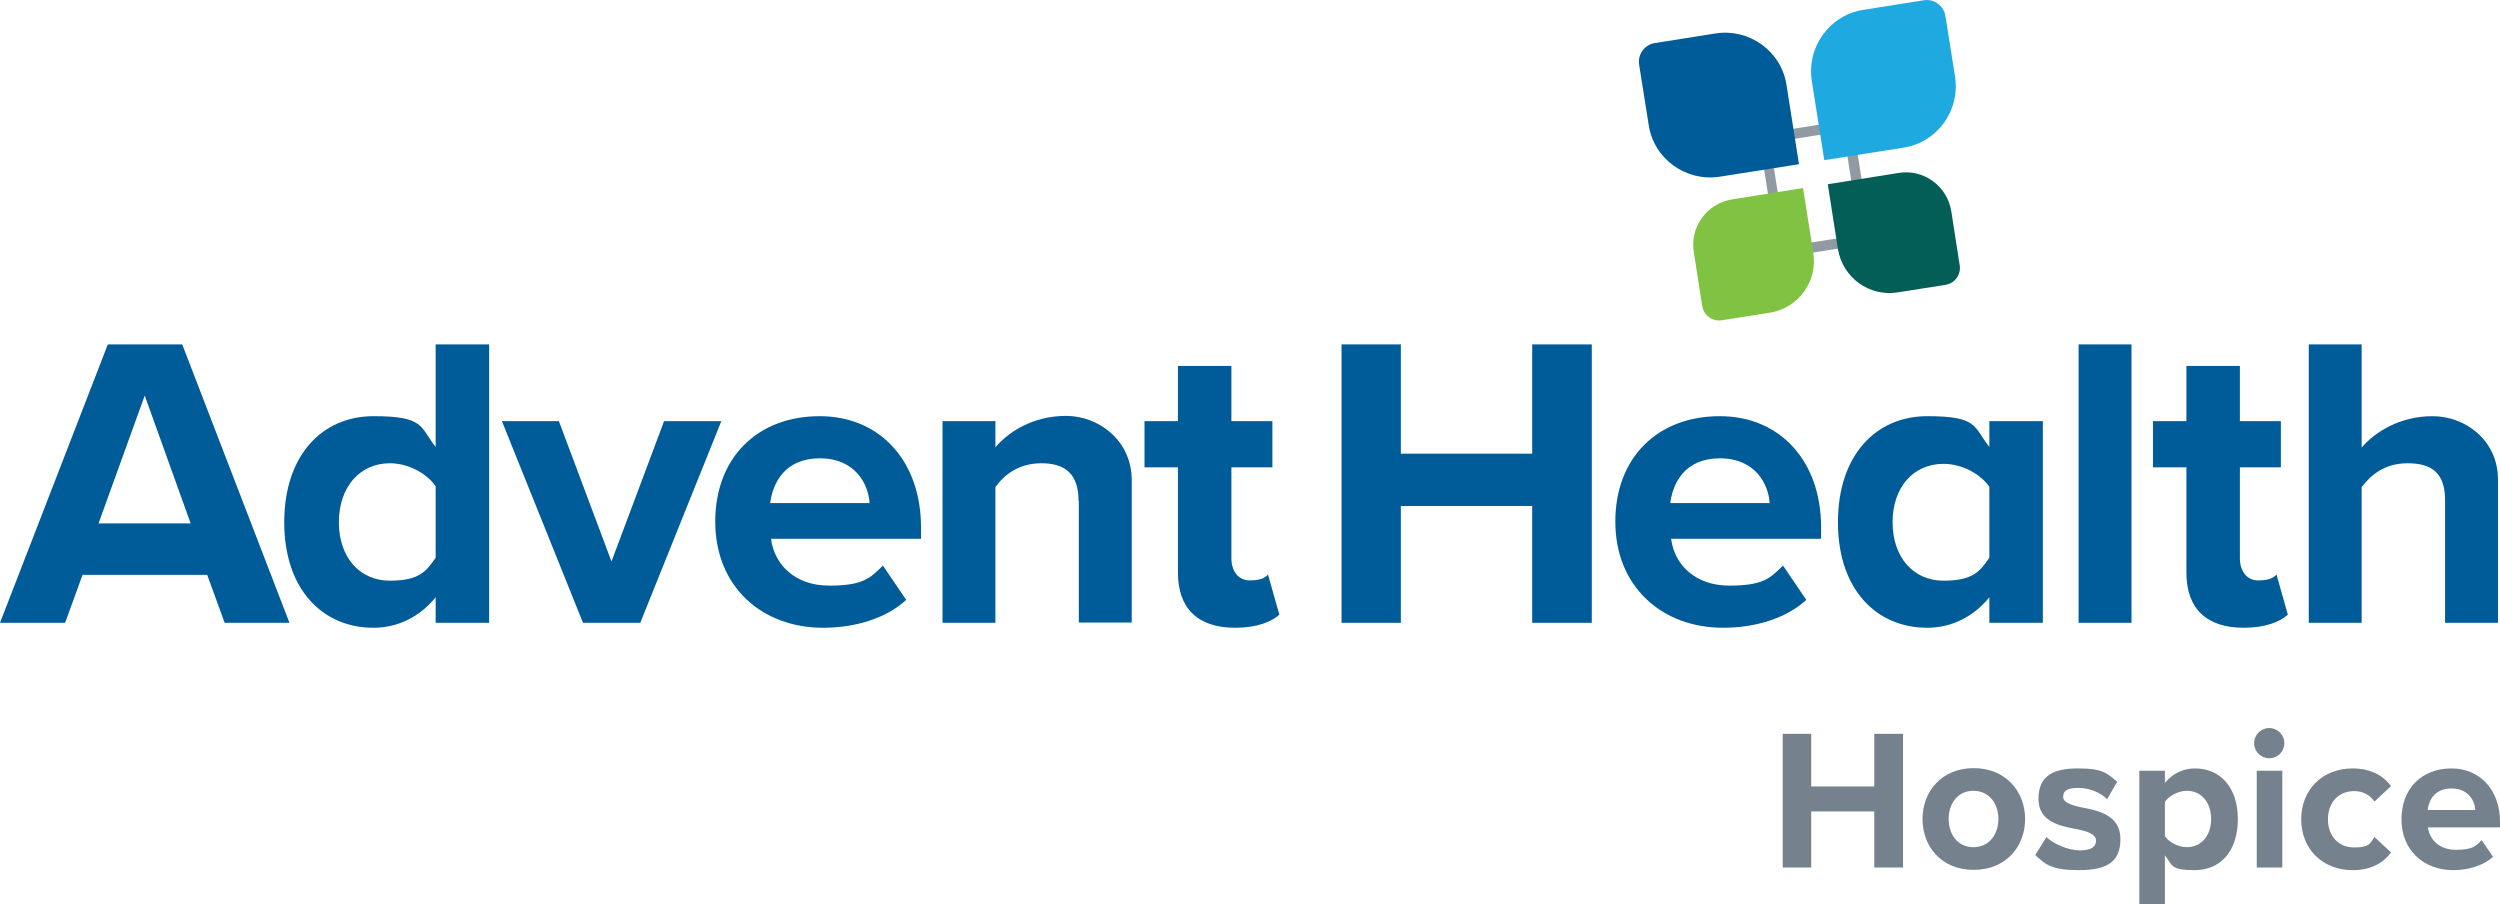 <?xml version="1.0" encoding="UTF-8"?>
<svg xmlns="http://www.w3.org/2000/svg" version="1.1" viewBox="0 0 860.2 311.2">
  <defs>
    <style>
      .cls-1 {
        fill: #919aa3;
      }

      .cls-2 {
        fill: #1fa9e1;
      }

      .cls-3 {
        fill: #035e58;
      }

      .cls-4 {
        fill: #005c99;
      }

      .cls-5 {
        fill: #80c343;
      }

      .cls-6 {
        fill: #75828d;
      }
    </style>
  </defs>
  <!-- Generator: Adobe Illustrator 28.7.3, SVG Export Plug-In . SVG Version: 1.2.0 Build 164)  -->
  <g>
    <g id="Layer_1">
      <g>
        <path class="cls-6" d="M644.9,279.2h-21.7v19.3h-9.8v-46h9.8v18.1h21.7v-18.1h9.9v46h-9.9v-19.3Z"/>
        <path class="cls-6" d="M661.5,281.8c0-9.5,6.6-17.5,17.6-17.5s17.7,8,17.7,17.5-6.6,17.5-17.7,17.5-17.6-8-17.6-17.5ZM687.6,281.8c0-5.2-3.1-9.7-8.6-9.7s-8.5,4.5-8.5,9.7,3,9.7,8.5,9.7,8.6-4.5,8.6-9.7Z"/>
        <path class="cls-6" d="M704.1,288c2.4,2.3,7.4,4.6,11.5,4.6s5.6-1.3,5.6-3.4-2.9-3.2-6.7-3.9c-5.7-1.1-13.1-2.5-13.1-10.4s4.9-10.5,13.7-10.5,10.1,1.9,13.4,4.6l-3.5,6c-2-2.1-5.8-3.9-9.9-3.9s-5.2,1.2-5.2,3.1,2.6,2.8,6.3,3.6c5.7,1.1,13.4,2.6,13.4,10.9s-5.2,10.7-14.4,10.7-11.4-1.9-14.9-5.2l3.8-6.1Z"/>
        <path class="cls-6" d="M736.1,311.2v-46h8.8v4.2c2.6-3.2,6.2-5,10.3-5,8.6,0,14.8,6.3,14.8,17.5s-6.2,17.5-14.8,17.5-7.6-1.7-10.3-5.1v17h-8.8ZM752.4,272.1c-2.8,0-6.1,1.7-7.5,3.8v11.8c1.4,2.1,4.7,3.8,7.5,3.8,5,0,8.4-3.9,8.4-9.7s-3.4-9.7-8.4-9.7Z"/>
        <path class="cls-6" d="M775.6,255.7c0-2.9,2.4-5.2,5.2-5.2s5.2,2.3,5.2,5.2-2.3,5.2-5.2,5.2-5.2-2.3-5.2-5.2ZM776.5,265.2h8.8v33.3h-8.8v-33.3Z"/>
        <path class="cls-6" d="M809.5,264.4c6.8,0,11,3,13.2,6.1l-5.7,5.3c-1.6-2.3-4-3.6-7-3.6-5.3,0-9,3.9-9,9.7s3.7,9.7,9,9.7,5.5-1.4,7-3.6l5.7,5.3c-2.2,3.1-6.3,6.1-13.2,6.1-10.3,0-17.7-7.2-17.7-17.5s7.4-17.5,17.7-17.5Z"/>
        <path class="cls-6" d="M843.5,264.4c9.9,0,16.7,7.5,16.7,18.4v1.9h-24.8c.6,4.2,3.9,7.7,9.6,7.7s6.8-1.2,8.9-3.3l3.9,5.7c-3.4,3.1-8.6,4.6-13.7,4.6-10.1,0-17.8-6.8-17.8-17.5s7.1-17.5,17.2-17.5ZM835.3,278.7h16.4c-.2-3.2-2.4-7.4-8.2-7.4s-7.8,4.1-8.2,7.4Z"/>
      </g>
    </g>
    <g id="Layer_3">
      <g>
        <g>
          <path class="cls-4" d="M71.2,197.8H28.4l-6,16.5H0l37.1-95.8h25.6l36.9,95.8h-22.3l-6-16.5ZM33.9,180.1h31.7l-15.8-44-15.9,44Z"/>
          <path class="cls-4" d="M149.9,205.5c-5.5,6.8-13.1,10.5-21.4,10.5-17.5,0-30.7-13.2-30.7-36.3s13.1-36.5,30.7-36.5,15.9,3.6,21.4,10.6v-35.3h18.4v95.8h-18.4v-8.8ZM149.9,167.3c-3.2-4.6-9.6-7.9-15.8-7.9-10.3,0-17.5,8.2-17.5,20.3s7.2,20.1,17.5,20.1,12.6-3.3,15.8-7.9v-24.6Z"/>
          <path class="cls-4" d="M172.8,144.9h19.5l18.1,48.3,18.1-48.3h19.7l-27.9,69.4h-19.7l-27.9-69.4Z"/>
          <path class="cls-4" d="M282.1,143.2c20.7,0,34.8,15.5,34.8,38.2v4h-51.6c1.1,8.8,8.2,16.1,20,16.1s14.1-2.6,18.5-6.9l8,11.8c-7,6.5-17.8,9.6-28.6,9.6-21.1,0-37.1-14.2-37.1-36.5s14.8-36.3,35.9-36.3ZM265,173.1h34.2c-.4-6.6-5-15.4-17.1-15.4s-16.2,8.5-17.1,15.4Z"/>
          <path class="cls-4" d="M371.1,172.3c0-9.6-5-12.9-12.8-12.9s-12.8,4-15.8,8.2v46.7h-18.2v-69.4h18.2v9c4.5-5.3,12.9-10.8,24.3-10.8s22.6,8.6,22.6,22.1v49h-18.2v-41.9Z"/>
          <path class="cls-4" d="M405.3,197v-36.2h-11.5v-15.9h11.5v-19h18.4v19h14.1v15.9h-14.1v31.3c0,4.3,2.3,7.6,6.3,7.6s5.3-1,6.3-2l3.9,13.8c-2.7,2.4-7.6,4.5-15.2,4.5-12.8,0-19.7-6.6-19.7-19Z"/>
          <path class="cls-4" d="M527.2,174.1h-45.2v40.2h-20.4v-95.8h20.4v37.6h45.2v-37.6h20.5v95.8h-20.5v-40.2Z"/>
          <path class="cls-4" d="M591.8,143.2c20.7,0,34.8,15.5,34.8,38.2v4h-51.6c1.1,8.8,8.2,16.1,20,16.1s14.1-2.6,18.5-6.9l8,11.8c-7,6.5-17.8,9.6-28.6,9.6-21.1,0-37.1-14.2-37.1-36.5s14.8-36.3,35.9-36.3ZM574.7,173.1h34.2c-.4-6.6-5-15.4-17.1-15.4s-16.2,8.5-17.1,15.4Z"/>
          <path class="cls-4" d="M684.5,205.5c-5.5,6.8-13.1,10.5-21.4,10.5-17.5,0-30.7-13.2-30.7-36.3s13.1-36.5,30.7-36.5,15.9,3.6,21.4,10.6v-8.9h18.4v69.4h-18.4v-8.8ZM684.5,167.5c-3.2-4.6-9.6-7.9-15.8-7.9-10.3,0-17.5,8-17.5,20.1s7.2,20.1,17.5,20.1,12.6-3.3,15.8-7.9v-24.4Z"/>
          <path class="cls-4" d="M715.2,118.5h18.2v95.8h-18.2v-95.8Z"/>
          <path class="cls-4" d="M752.3,197v-36.2h-11.5v-15.9h11.5v-19h18.4v19h14.1v15.9h-14.1v31.3c0,4.3,2.3,7.6,6.3,7.6s5.3-1,6.3-2l3.9,13.8c-2.7,2.4-7.6,4.5-15.2,4.5-12.8,0-19.7-6.6-19.7-19Z"/>
          <path class="cls-4" d="M841.3,172c0-9.6-5-12.6-12.9-12.6s-12.6,4-15.8,8.2v46.7h-18.2v-95.8h18.2v35.5c4.5-5.3,13.1-10.8,24.4-10.8s22.5,8.3,22.5,21.8v49.3h-18.2v-42.2Z"/>
        </g>
        <g>
          <path class="cls-1" d="M634.3,45.1l5.6,35.7-25.3,4-5.6-35.7,25.3-4M637.3,41.1l-32.2,5.1,6.7,42.6,32.2-5.1-6.7-42.6h0Z"/>
          <path class="cls-4" d="M619,56.5l-27.3,4.3c-11.6,1.8-22.6-6.1-24.4-17.7l-3.3-20.8c-.6-3.6,1.9-7,5.5-7.5l20.8-3.3c11.6-1.8,22.6,6.1,24.4,17.7l4.3,27.3Z"/>
          <path class="cls-2" d="M655,50.8l-27.3,4.3-4.3-27.3c-1.8-11.6,6.1-22.6,17.7-24.4l20.8-3.3c3.6-.6,7,1.9,7.5,5.5l3.3,20.8c1.8,11.6-6.1,22.6-17.7,24.4Z"/>
          <path class="cls-5" d="M608.9,107.6l-16.5,2.6c-3.2.5-6.2-1.7-6.7-4.9l-2.9-18.6c-1.4-8.6,4.5-16.7,13.2-18.1l24.4-3.9,3.5,22.3c1.6,9.8-5.1,19-14.9,20.6Z"/>
          <path class="cls-3" d="M669.5,98l-16.5,2.6c-9.8,1.6-19-5.1-20.6-14.9l-3.5-22.3,24.4-3.9c8.6-1.4,16.7,4.5,18.1,13.2l2.9,18.6c.5,3.2-1.7,6.2-4.9,6.7Z"/>
        </g>
      </g>
    </g>
  </g>
</svg>